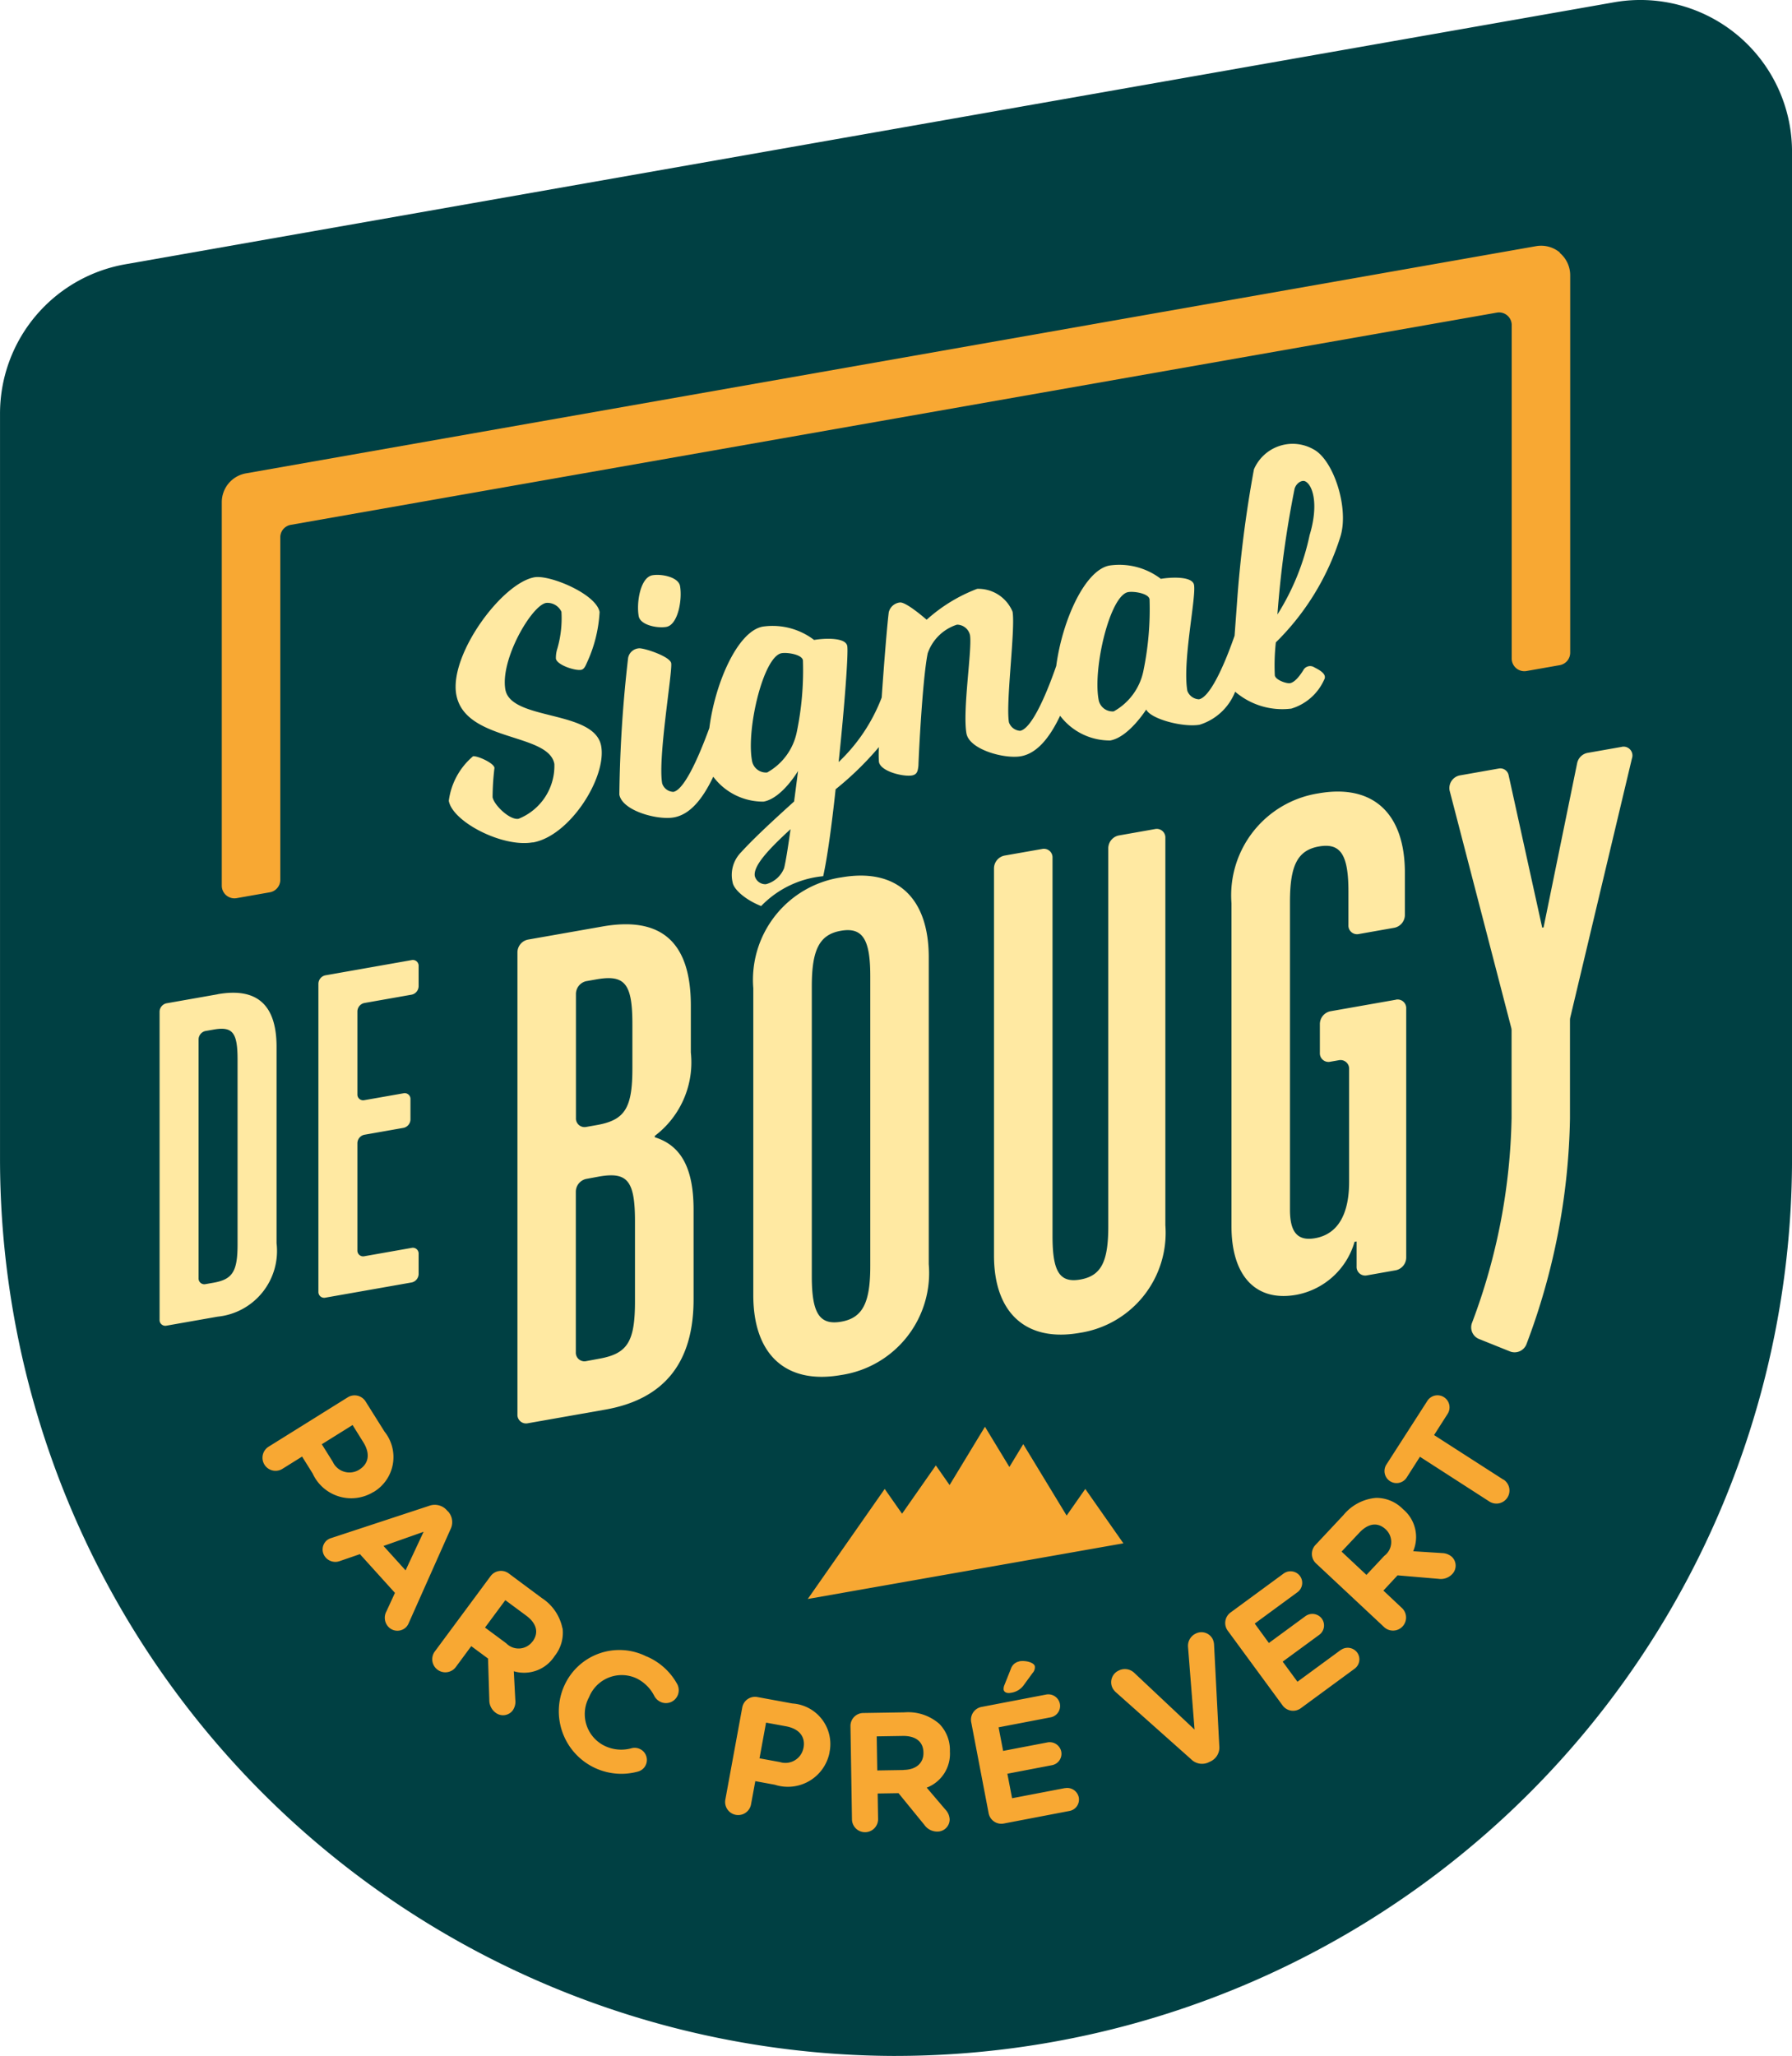 <?xml version="1.0" encoding="UTF-8"?>
<svg xmlns="http://www.w3.org/2000/svg" width="76" height="87.185" viewBox="0 0 76 87.185">
  <g id="Groupe_281" data-name="Groupe 281" transform="translate(443.279 11.084)">
    <g id="Groupe_280" data-name="Groupe 280" transform="translate(-443.279 -11.084)">
      <path id="Tracé_2" data-name="Tracé 2" d="M54.6,198.029a38.043,38.043,0,0,1-38-38V128.388a6.427,6.427,0,0,1,5.321-6.338l63.127-11.108A6.432,6.432,0,0,1,92.6,117.28v42.748a38.043,38.043,0,0,1-38,38" transform="translate(-16.599 -110.844)" fill="#004043"></path>
      <path id="Tracé_3" data-name="Tracé 3" d="M43.467,158.432c1.581-.278,3.136-2.767,2.9-4.086-.273-1.549-3.828-1.065-4.064-2.4-.225-1.273,1.112-3.564,1.726-3.673a.652.652,0,0,1,.652.375,4.617,4.617,0,0,1-.17,1.549,1.3,1.3,0,0,0-.065.438c.049.276.82.52,1.066.476.123-.021.18-.142.248-.3a5.837,5.837,0,0,0,.539-2.151c-.136-.767-2.116-1.588-2.761-1.475-1.382.243-3.615,3.279-3.318,4.966.357,2.025,3.925,1.617,4.161,2.952a2.415,2.415,0,0,1-1.52,2.324c-.369.064-1.036-.577-1.1-.914a10.78,10.78,0,0,1,.08-1.248c-.037-.215-.74-.519-.909-.489a2.968,2.968,0,0,0-1.028,1.889c.156.89,2.281,1.986,3.555,1.762m32.155-5.666a2.229,2.229,0,0,0,1.411-1.225c.144-.245-.2-.421-.415-.532a.326.326,0,0,0-.469.128h0c-.2.315-.391.514-.561.544-.138.025-.609-.129-.644-.329a8.933,8.933,0,0,1,.043-1.4,10.823,10.823,0,0,0,2.743-4.5c.367-1.211-.3-3.248-1.148-3.689a1.788,1.788,0,0,0-2.524.851,51.14,51.14,0,0,0-.721,5.7l-.1,1.356c-.493,1.417-1.075,2.618-1.512,2.695a.551.551,0,0,1-.49-.356c-.217-1.227.378-3.957.283-4.494-.068-.383-1.007-.328-1.407-.258a2.9,2.9,0,0,0-2.173-.566c-1.053.186-2.01,2.342-2.264,4.259-.5,1.441-1.088,2.673-1.531,2.751a.536.536,0,0,1-.475-.359c-.143-.814.28-3.972.153-4.693a1.574,1.574,0,0,0-1.5-.969,6.8,6.8,0,0,0-2.143,1.311s-.882-.778-1.142-.731a.546.546,0,0,0-.465.414c-.072.573-.2,2.166-.3,3.616a7.4,7.4,0,0,1-1.826,2.736c.25-2.354.418-4.629.366-4.92-.067-.383-1.007-.328-1.406-.258a2.9,2.9,0,0,0-2.174-.566c-1.061.187-2.024,2.374-2.269,4.3-.52,1.426-1.1,2.633-1.526,2.708a.515.515,0,0,1-.475-.359c-.19-1.073.445-4.744.382-5.1-.052-.291-1.193-.66-1.377-.627a.5.5,0,0,0-.45.411,55.482,55.482,0,0,0-.371,5.79c.121.69,1.617,1.091,2.308.969.707-.124,1.238-.809,1.675-1.726a2.641,2.641,0,0,0,2.131,1.056c.783-.138,1.464-1.3,1.464-1.3s-.071.582-.167,1.295c-.886.8-1.717,1.568-2.247,2.152a1.37,1.37,0,0,0-.359,1.281c.058.331.607.766,1.209,1a4.205,4.205,0,0,1,2.631-1.266c.174-.773.365-2.178.527-3.686a13.367,13.367,0,0,0,1.837-1.79,4.762,4.762,0,0,0,0,.628c.073.414,1.046.638,1.4.576.23-.04.249-.2.275-.413.013-.461.173-3.683.393-4.766a1.94,1.94,0,0,1,1.242-1.215.568.568,0,0,1,.552.441c.1.582-.323,3.188-.15,4.17.122.69,1.617,1.091,2.308.969s1.229-.8,1.664-1.717a2.639,2.639,0,0,0,2.126,1.048c.783-.137,1.525-1.312,1.525-1.312.2.408,1.575.766,2.266.644a2.378,2.378,0,0,0,1.507-1.4,3.07,3.07,0,0,0,2.361.719m.16-9.329c.075-.246.316-.382.457-.308.329.172.565,1.008.179,2.28a10.249,10.249,0,0,1-1.364,3.363,43.192,43.192,0,0,1,.728-5.335M54.121,159.528a1.137,1.137,0,0,1-.767.673.464.464,0,0,1-.472-.343c-.075-.43.576-1.13,1.516-1.991-.1.712-.2,1.364-.276,1.662m.535-5.757a2.544,2.544,0,0,1-1.252,1.691.6.6,0,0,1-.645-.519c-.239-1.349.489-4.4,1.256-4.539.245-.043.864.053.907.3a12.875,12.875,0,0,1-.266,3.067m14.7-2.591a2.544,2.544,0,0,1-1.253,1.691.6.6,0,0,1-.645-.519c-.238-1.35.489-4.4,1.256-4.539.246-.043.864.053.908.3a12.908,12.908,0,0,1-.266,3.067m-20.227-1.892c.491-.086.684-1.149.581-1.732-.068-.383-.789-.525-1.173-.457-.507.089-.683,1.148-.581,1.731.068.384.789.525,1.173.458m-10.8,14.13-3.662.646a.371.371,0,0,0-.294.354v13.064a.244.244,0,0,0,.294.251l3.662-.645a.372.372,0,0,0,.294-.354v-.861a.244.244,0,0,0-.294-.251l-2.008.354a.243.243,0,0,1-.294-.251V171.18a.37.37,0,0,1,.294-.354l1.662-.293a.371.371,0,0,0,.294-.354v-.861a.244.244,0,0,0-.294-.251l-1.662.292a.243.243,0,0,1-.294-.251v-3.515a.371.371,0,0,1,.294-.354l2.008-.354a.372.372,0,0,0,.294-.355v-.86a.244.244,0,0,0-.294-.251m-8.231,1.45-2.167.382a.371.371,0,0,0-.294.354V178.67a.243.243,0,0,0,.294.251l2.167-.381a2.8,2.8,0,0,0,2.5-3.115V167.1c0-1.783-.826-2.528-2.5-2.234m.846,10.608c0,1.149-.212,1.484-1.019,1.626l-.341.06a.243.243,0,0,1-.293-.251V166.78a.371.371,0,0,1,.293-.354l.341-.06c.807-.142,1.019.118,1.019,1.267ZM80.069,165.1l-2.781.49a.556.556,0,0,0-.441.531v1.231a.365.365,0,0,0,.441.377l.358-.063a.365.365,0,0,1,.441.376v4.776c0,1.4-.49,2.226-1.442,2.394-.75.132-1.067-.258-1.067-1.209V160.957c0-1.546.317-2.2,1.24-2.358s1.24.376,1.24,1.921v1.417a.365.365,0,0,0,.441.377l1.512-.267a.557.557,0,0,0,.441-.532v-1.8c0-2.526-1.356-3.773-3.663-3.367a4.376,4.376,0,0,0-3.691,4.662v13.7c0,2.11,1.038,3.205,2.74,2.905a3.176,3.176,0,0,0,2.48-2.25l.086-.015v1.061a.365.365,0,0,0,.441.377l1.223-.216a.557.557,0,0,0,.441-.532V165.475a.365.365,0,0,0-.441-.377m9.592-10.723-1.471.259a.56.56,0,0,0-.431.433l-1.424,6.966-.058.01-1.424-6.464a.36.36,0,0,0-.431-.281l-1.644.29a.548.548,0,0,0-.428.642l2.614,10.061a.431.431,0,0,1,.014.11v3.716A25.857,25.857,0,0,1,83.3,178.8a.534.534,0,0,0,.3.688l1.306.525a.539.539,0,0,0,.7-.3,28.308,28.308,0,0,0,1.848-9.579v-.018h0v-4.153a.488.488,0,0,1,.014-.115l2.614-10.982a.376.376,0,0,0-.428-.492m-19.8,3.489-1.54.272a.557.557,0,0,0-.441.532v16.038c0,1.485-.288,2.1-1.183,2.259s-1.182-.356-1.182-1.842V159.084a.365.365,0,0,0-.441-.377l-1.6.281a.558.558,0,0,0-.441.533v16.424c0,2.466,1.385,3.679,3.634,3.282a4.29,4.29,0,0,0,3.634-4.563V158.24a.365.365,0,0,0-.441-.377M48.64,170.933v-.059a3.91,3.91,0,0,0,1.529-3.538v-1.991c0-2.675-1.24-3.793-3.749-3.351l-3.164.557a.557.557,0,0,0-.441.532v19.6a.365.365,0,0,0,.441.377l3.28-.578c2.509-.442,3.749-2,3.749-4.672V174c0-1.783-.548-2.727-1.644-3.068m-3.345-6.088a.557.557,0,0,1,.441-.532l.424-.075c1.212-.213,1.529.177,1.529,1.9v1.872c0,1.693-.317,2.2-1.529,2.409l-.424.075a.365.365,0,0,1-.441-.376ZM47.8,177.886c0,1.723-.317,2.225-1.529,2.439l-.539.1a.365.365,0,0,1-.441-.377v-6.817a.557.557,0,0,1,.441-.532l.539-.1c1.212-.213,1.529.177,1.529,1.9Zm8.739-17.973a4.394,4.394,0,0,0-3.721,4.7v13.016c0,2.556,1.413,3.792,3.721,3.386a4.374,4.374,0,0,0,3.72-4.7V163.3c0-2.556-1.384-3.8-3.72-3.386m1.24,16.482c0,1.546-.317,2.2-1.24,2.358s-1.24-.376-1.24-1.921v-12.3c0-1.545.317-2.2,1.24-2.358s1.24.376,1.24,1.921Z" transform="translate(-20.87 -122.705)" fill="#ffe9a2"></path>
      <path id="Tracé_4" data-name="Tracé 4" d="M68.564,180.567l-.791,1.13-1.84-3.03-.588.969-1.036-1.706-1.5,2.473-.583-.834-1.433,2.049-.736-1.051-3.263,4.667,13.386-2.36Zm-30.187.133.012-.008a1.724,1.724,0,0,0,.454-2.556l-.8-1.275a.55.55,0,0,0-.763-.176l-3.367,2.1a.554.554,0,0,0,.587.939l.848-.529.446.714a1.8,1.8,0,0,0,2.579.788m-.884-2.84.453.726c.294.47.252.9-.169,1.166l-.013.008a.779.779,0,0,1-1.111-.341l-.465-.744Zm4.043,3.664-.043-.048a.684.684,0,0,0-.76-.187l-4.117,1.355a.607.607,0,0,0-.22.11.511.511,0,0,0-.041.727.544.544,0,0,0,.6.147l.85-.293,1.485,1.643-.36.782a.563.563,0,0,0,.074.65.525.525,0,0,0,.747.033.547.547,0,0,0,.127-.192l1.763-3.959a.674.674,0,0,0-.1-.769m-1.8,2.5-.936-1.035,1.7-.6Zm6.652,2.456a2,2,0,0,0-.875-1.283l-1.4-1.041a.55.55,0,0,0-.774.116l-2.363,3.191a.554.554,0,0,0,.891.66l.654-.885.712.526.054,1.741a.661.661,0,0,0,.268.556.515.515,0,0,0,.726-.1.643.643,0,0,0,.108-.448l-.063-1.21a1.538,1.538,0,0,0,1.722-.632l.008-.012a1.579,1.579,0,0,0,.338-1.182m-1.274.561-.009.012a.732.732,0,0,1-1.106.067l-.9-.667.861-1.162.884.654c.434.321.554.715.272,1.1m4.833.634a2.558,2.558,0,0,0-3.485,1.233l-.007.013a2.653,2.653,0,0,0,3.119,3.637.511.511,0,0,0,.088-.961.517.517,0,0,0-.351-.031,1.62,1.62,0,0,1-1.158-.109,1.5,1.5,0,0,1-.644-2.055l.006-.013a1.492,1.492,0,0,1,1.99-.794,1.66,1.66,0,0,1,.776.764.585.585,0,0,0,.253.239.541.541,0,0,0,.725-.255.554.554,0,0,0-.007-.489,2.666,2.666,0,0,0-1.3-1.18m6.178,1.994-1.479-.272a.55.55,0,0,0-.645.445l-.717,3.905a.554.554,0,0,0,1.09.2l.181-.984.827.152a1.8,1.8,0,0,0,2.322-1.372l0-.014a1.724,1.724,0,0,0-1.582-2.06m.474,1.879,0,.014a.78.78,0,0,1-1,.591l-.863-.158.278-1.514.842.155c.545.1.836.425.747.912M79.4,187.394l-1.838,1.349-.626-.852,1.549-1.136a.492.492,0,0,0,.11-.688.5.5,0,0,0-.693-.106L76.35,187.1l-.6-.823,1.809-1.328a.492.492,0,0,0,.111-.688.5.5,0,0,0-.694-.107l-2.25,1.652a.551.551,0,0,0-.119.775l2.324,3.166a.551.551,0,0,0,.774.119l2.279-1.674a.492.492,0,0,0,.11-.688.5.5,0,0,0-.694-.106m4.279-4.112-1.209-.077a1.535,1.535,0,0,0-.43-1.782l-.01-.01a1.581,1.581,0,0,0-1.135-.471,2.007,2.007,0,0,0-1.376.722l-1.194,1.275a.55.55,0,0,0,.026.783l2.9,2.713a.554.554,0,0,0,.756-.809l-.8-.752.6-.646,1.734.147a.665.665,0,0,0,.584-.2.515.515,0,0,0-.014-.732.647.647,0,0,0-.433-.159m-2.423.106-.767.819-1.055-.988.752-.8c.369-.394.773-.469,1.12-.144l.01.01a.732.732,0,0,1-.06,1.106m5.045-3.221-2.944-1.893.575-.9a.51.51,0,0,0-.859-.552l-1.749,2.72a.511.511,0,0,0,.859.552l.575-.9L85.7,181.1a.553.553,0,1,0,.6-.931m-12.329,6.775a.534.534,0,0,0-.723-.243.574.574,0,0,0-.328.548l.278,3.522-2.545-2.393a.577.577,0,0,0-.674-.108.545.545,0,0,0-.263.733.686.686,0,0,0,.174.212l3.162,2.815a.651.651,0,0,0,.755.125l.065-.031a.651.651,0,0,0,.374-.667l-.22-4.267a.651.651,0,0,0-.054-.245m-11.15,4.741v-.014a1.576,1.576,0,0,0-.45-1.144,2.006,2.006,0,0,0-1.475-.487l-1.747.028a.549.549,0,0,0-.545.563l.064,3.969a.554.554,0,0,0,1.107-.018l-.018-1.1.885-.014,1.1,1.349a.661.661,0,0,0,.551.279.515.515,0,0,0,.517-.519.646.646,0,0,0-.187-.421l-.785-.922a1.538,1.538,0,0,0,.982-1.548m-1.958.8-1.122.018-.023-1.445,1.1-.018c.539-.009.874.231.882.7v.015c.007.425-.3.717-.837.725m4.9-4.6a.467.467,0,0,0-.356.317l-.272.682a.406.406,0,0,0-.034.2c.022.113.148.161.3.132a.8.8,0,0,0,.57-.35l.36-.493a.356.356,0,0,0,.093-.282c-.031-.163-.4-.26-.663-.21m1.936,5.376-2.238.429-.2-1.039,1.886-.361a.491.491,0,0,0,.4-.574.5.5,0,0,0-.58-.394l-1.886.361-.192-1,2.2-.422a.491.491,0,0,0,.4-.574.5.5,0,0,0-.58-.394l-2.741.525a.55.55,0,0,0-.44.648l.738,3.856a.549.549,0,0,0,.648.44l2.776-.531a.491.491,0,0,0,.4-.574.5.5,0,0,0-.581-.394m20.987-65.118a1.24,1.24,0,0,0-1.012-.272L32.968,137.5a1.241,1.241,0,0,0-1.026,1.221v16.265a.537.537,0,0,0,.63.528l1.408-.248a.536.536,0,0,0,.443-.528V140.213a.537.537,0,0,1,.444-.529l51.153-9a.536.536,0,0,1,.629.528v14.142a.536.536,0,0,0,.629.528l1.408-.248a.537.537,0,0,0,.443-.529V129.1a1.24,1.24,0,0,0-.443-.95" transform="translate(-22.536 -117.427)" fill="#f8a833"></path>
    </g>
  </g>
</svg>
